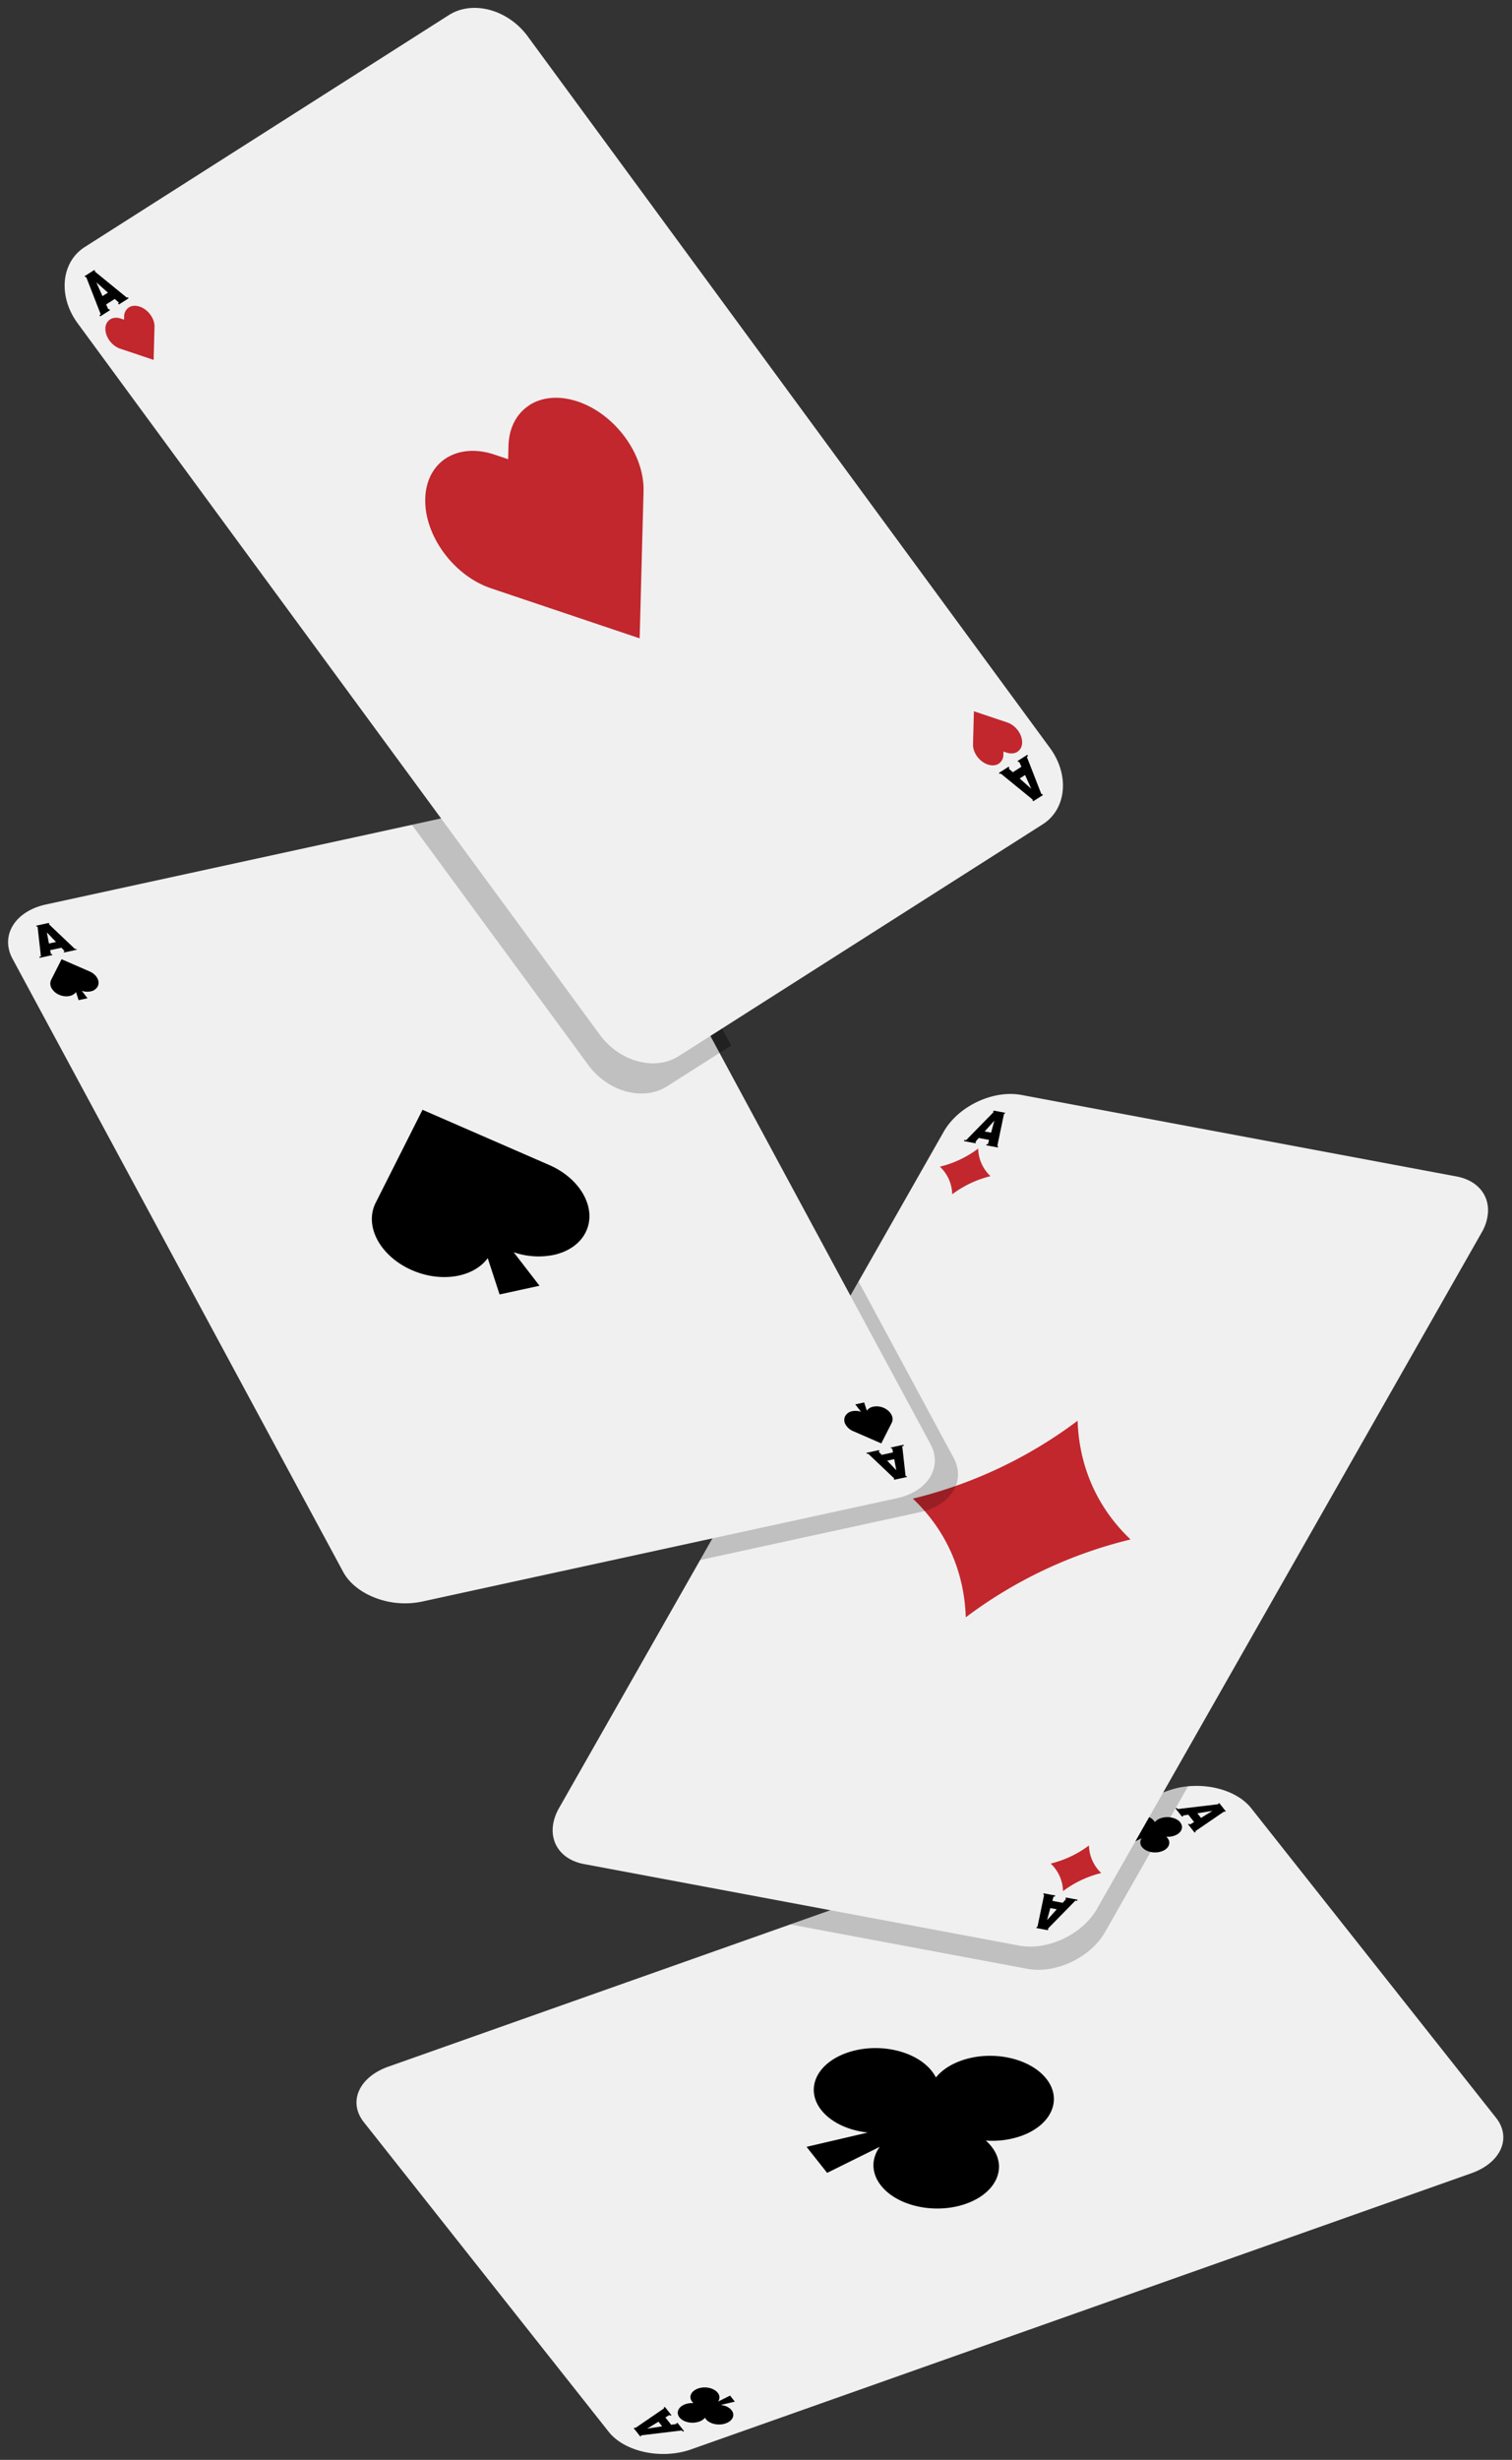 <?xml version="1.0" encoding="UTF-8"?>
<!DOCTYPE svg PUBLIC '-//W3C//DTD SVG 1.0//EN'
          'http://www.w3.org/TR/2001/REC-SVG-20010904/DTD/svg10.dtd'>
<svg data-name="Layer 1" height="2120.9" preserveAspectRatio="xMidYMid meet" version="1.0" viewBox="848.2 438.7 1304.1 2120.9" width="1304.1" xmlns="http://www.w3.org/2000/svg" xmlns:xlink="http://www.w3.org/1999/xlink" zoomAndPan="magnify"
><rect x="848.2" y="438.7" width="1304.1" height="2120.9" fill="#333333" stroke="none"/><defs
  ><linearGradient gradientUnits="userSpaceOnUse" id="a" x1="1331.89" x2="2131.62" xlink:actuate="onLoad" xlink:show="other" xlink:type="simple" y1="1769.5" y2="1769.5"
    ><stop offset="0" stop-opacity=".2"
      /><stop offset="1" stop-opacity=".2"
    /></linearGradient
    ><linearGradient id="b" x1="875.21" x2="1674.45" xlink:actuate="onLoad" xlink:href="#a" xlink:show="other" xlink:type="simple" y1="1480.5" y2="1480.5"
    /><linearGradient id="c" x1="903.91" x2="1754.98" xlink:actuate="onLoad" xlink:href="#a" xlink:show="other" xlink:type="simple" y1="926.49" y2="926.49"
  /></defs
  ><g id="change1_1"
  ><path d="M2117.25,2312.46,1444.3,2550.53c-25.51,9-57.36,2.21-71.14-15.21L1162,2268.4c-13.78-17.42-4.28-38.86,21.23-47.88l346.59-122.61,34.54-12.22,287.14-101.58h0l4.68-1.65a69.83,69.83,0,0,1,16.71-3.63c21.39-2.06,43.54,5.08,54.43,18.84l211.18,266.92C2152.26,2282,2142.75,2303.44,2117.25,2312.46Z" fill="#f0f0f0"
  /></g
  ><path d="M2117.25,2312.46,1444.3,2550.53c-25.51,9-57.36,2.21-71.14-15.21L1162,2268.4c-13.78-17.42-4.28-38.86,21.23-47.88l346.59-122.61,34.54-12.22,287.14-101.58h0l4.68-1.65a69.83,69.83,0,0,1,16.71-3.63c21.39-2.06,43.54,5.08,54.43,18.84l211.18,266.92C2152.26,2282,2142.75,2303.44,2117.25,2312.46Z" fill="none"
  /><g id="change2_1"
  ><path d="M1899.91,1993.38l-1.12.4.38.48-35.24,4.21-.76-1-1.12.4,5.62,7.11,1.13-.39-.41-.52,4.72-.77,5,6.33-3.6,2.19-.55-.69-1.12.4,5.63,7.12,1.13-.4-.51-.64,25-17.11.28.35,1.12-.4Zm-15.85,12.71-3.14-4,13-2.05Z"
  /></g
  ><g id="change2_2"
  ><path d="M1432.54,2527.66l-1.13.4.41.51-4.72.77-5-6.32,3.59-2.19.54.68,1.13-.39-5.63-7.12-1.12.4.5.63-25,17.11-.27-.35-1.12.4,5.63,7.11,1.12-.39-.38-.48,35.24-4.22.76,1,1.12-.4Zm-26.2,5,9.81-6,3.14,4Z"
  /></g
  ><g id="change2_3"
  ><path d="M1750.66,2231c-14.21-18-47.05-25-73.35-15.67-9.63,3.41-17.06,8.54-21.89,14.55a33.36,33.36,0,0,0-3.57-5.54c-14.21-18-47-25-73.35-15.67s-36.1,31.4-21.89,49.36c8.5,10.74,23.65,17.56,40.07,19.33l-52.82,12.33,17.75,22.44,45.37-22.46c-7.31,10.14-7.51,22.53,1.09,33.4,14.21,18,47.05,25,73.35,15.67s36.1-31.41,21.89-49.37a40.36,40.36,0,0,0-4.84-5.09,75.78,75.78,0,0,0,30.3-3.92c26.3-9.3,36.1-31.41,21.89-49.37Z"
  /></g
  ><g id="change2_4"
  ><path d="M1866.26,2010c-3.29-4.15-10.88-5.77-17-3.62a11.25,11.25,0,0,0-5.06,3.36,7.13,7.13,0,0,0-.82-1.28c-3.28-4.15-10.87-5.77-17-3.62s-8.33,7.26-5.05,11.41c2,2.48,5.46,4.06,9.26,4.47l-12.2,2.85,4.1,5.18,10.48-5.19a6.1,6.1,0,0,0,.26,7.71c3.29,4.15,10.87,5.77,16.94,3.63s8.34-7.26,5.06-11.41a8.68,8.68,0,0,0-1.12-1.17,17.49,17.49,0,0,0,7-.91c6.07-2.15,8.34-7.26,5.06-11.4Z"
  /></g
  ><g id="change2_5"
  ><path d="M1482,2509.37l-4.1-5.18-10.38,5.14a6.1,6.1,0,0,0-.32-7.63c-3.28-4.15-10.87-5.77-16.94-3.63s-8.34,7.26-5.06,11.41a9.39,9.39,0,0,0,1.12,1.17,17.6,17.6,0,0,0-7,.91c-6.07,2.15-8.34,7.26-5.06,11.41s10.87,5.77,16.95,3.62a11.18,11.18,0,0,0,5.06-3.36,7.72,7.72,0,0,0,.82,1.28c3.29,4.15,10.87,5.77,17,3.62s8.34-7.25,5.05-11.41c-2-2.51-5.54-4.1-9.39-4.48l12.31-2.87Z"
  /></g
  ><path d="M2126.13,1501.38,1851.47,1984.1l4.68-1.65a69.83,69.83,0,0,1,16.71-3.63l-15.24,26.78-17,29.81-39.3,69.07c-12.58,22.1-42.63,36.3-67.12,31.71l-204.45-38.28,34.54-12.22-212.38-39.77c-8.64-1.62-15.44-5.36-20.06-10.49a39.63,39.63,0,0,1,5.49-17.84L1473,1779.17l10.62-18.66,107-188.05h0l7-12.2,64-112.57,2.57-4.52,4.93-8.66a62.45,62.45,0,0,1,20.27-20.92h0a72.76,72.76,0,0,1,15.48-7.68h0l.71-.25a68.92,68.92,0,0,1,7.6-2.16,57.69,57.69,0,0,1,23-.68l375.29,70.28c8.64,1.62,15.44,5.36,20.06,10.5A39.6,39.6,0,0,1,2126.13,1501.38Z" fill="url(#a)"
  /><g id="change1_2"
  ><path d="M2131.62,1483.57a39.6,39.6,0,0,1-5.49,17.81L1851.47,1984.1h0l-12.1,21.27-8.72,15.32h0l-3.19,5.61-33.09,58.16c-12.58,22.1-42.63,36.3-67.12,31.71l-162.91-30.5-212.38-39.77c-8.64-1.62-15.44-5.36-20.06-10.49-8.48-9.42-9.65-23.53-1.51-37.84l121.68-213.85,10.62-18.67h0l119-209.2,6.94-12.2,73.5-129.17c12.57-22.09,42.61-36.29,67.11-31.71l375.29,70.28C2122.3,1456.39,2132.26,1468.66,2131.62,1483.57Z" fill="#f0f0f0"
  /></g
  ><path d="M2131.62,1483.57a39.6,39.6,0,0,1-5.49,17.81L1851.47,1984.1h0l-12.1,21.27-8.72,15.32h0l-3.19,5.61-33.09,58.16c-12.58,22.1-42.63,36.3-67.12,31.71l-162.91-30.5-212.38-39.77c-8.64-1.62-15.44-5.36-20.06-10.49-8.48-9.42-9.65-23.53-1.51-37.84l121.68-213.85,10.62-18.67h0l119-209.2,6.94-12.2,73.5-129.17c12.57-22.09,42.61-36.29,67.11-31.71l375.29,70.28C2122.3,1456.39,2132.26,1468.66,2131.62,1483.57Z" fill="none"
  /><g id="change2_6"
  ><path d="M1705.21,1396.25l-.56,1,.68.12-15.89,16.22h0l-8,8.19-1.34-.25-.56,1,10,1.88.55-1-.72-.13,3-3.43,8.9,1.67-1,3.8-1-.18-.56,1,10,1.87.55-1-.9-.17,4.87-23.35.93-4.46.49.09.55-1Zm-2.18,19-5.57-1,7.46-8.32h0l.92-1-.21.77Z"
  /></g
  ><g id="change2_7"
  ><path d="M1767.62,2074.73l-.55,1,.72.13-3,3.43-8.9-1.67,1-3.8,1,.18.55-1-10-1.87-.55,1,.89.17-5.8,27.81-.49-.09-.55,1,10,1.88.55-1-.66-.12,23.92-24.42,1.34.25.56-1Zm-16.33,19.51,2.81-10.4,5.57,1Z"
  /></g
  ><g id="change3_1"
  ><path d="M1777.62,1663.65a388.43,388.43,0,0,1-142.11,67.15c28.51,27,44.36,62.49,45.68,102.32A388.27,388.27,0,0,1,1823.31,1766c-28.5-27-44.36-62.49-45.68-102.32Z" fill="#c1272d"
  /></g
  ><g id="change3_2"
  ><path d="M1787.46,2029.83a90.3,90.3,0,0,1-33.05,15.61,33.69,33.69,0,0,1,10.63,23.79,90.35,90.35,0,0,1,33-15.61,33.71,33.71,0,0,1-10.62-23.79Z" fill="#c1272d"
  /></g
  ><g id="change3_3"
  ><path d="M1691.87,1429a90.35,90.35,0,0,1-33,15.61,33.7,33.7,0,0,1,10.62,23.79,90.35,90.35,0,0,1,33-15.61,33.7,33.7,0,0,1-10.62-23.79Z" fill="#c1272d"
  /></g
  ><path d="M1672.56,1719.86c-3.82,9.67-13.26,17.68-26.82,21.59-1.28.37-2.6.71-3.95,1L1473,1779.17l-21,4.57,10.62-18.67L1212.1,1819.6a71.51,71.51,0,0,1-39.54-3,41.64,41.64,0,0,1-8.43-10.72L879,1277.34c-6.06-11.24-4.65-22.77,2.48-31.76a37.55,37.55,0,0,1,10.18-8.79,52.83,52.83,0,0,1,16.19-6.26l306-66.58,25.08-5.46,78.61-17.1a71.46,71.46,0,0,1,39.55,3h0c12.48,4.62,22.95,12.57,28.41,22.69L1471,1325.47l7.88,14.61-10.07,6.42,112.94,209.37,6.94-12.2,9,16.58,73,135.39C1675.12,1703.94,1675.52,1712.39,1672.56,1719.86Z" fill="url(#b)"
  /><g id="change1_3"
  ><path d="M1621.79,1730.45l-138.13,30.06-21,4.56h0L1212.1,1819.6a71.51,71.51,0,0,1-39.54-3c-12.49-4.63-23-12.59-28.43-22.72L859,1265.34c-10.8-20,2.11-41,28.85-46.81l315.65-68.68,25.08-5.46,69-15c21.5-4.68,45.4,1.85,59.55,15h0a41.48,41.48,0,0,1,8.41,10.69l95.35,176.76,7.88,14.62,112.94,209.37,8.94,16.58h0l60,111.18C1661.45,1703.68,1648.53,1724.63,1621.79,1730.45Z" fill="#f0f0f0"
  /></g
  ><path d="M1621.79,1730.45l-138.13,30.06-21,4.56h0L1212.1,1819.6a71.51,71.51,0,0,1-39.54-3c-12.49-4.63-23-12.59-28.43-22.72L859,1265.34c-10.8-20,2.11-41,28.85-46.81l315.65-68.68,25.08-5.46,69-15c21.5-4.68,45.4,1.85,59.55,15h0a41.48,41.48,0,0,1,8.41,10.69l95.35,176.76,7.88,14.62,112.94,209.37,8.94,16.58h0l60,111.18C1661.45,1703.68,1648.53,1724.63,1621.79,1730.45Z" fill="none"
  /><g id="change2_8"
  ><path d="M913.91,1256.75l-1,.21-21.24-20.17-1.42-1.35.53-.11-.48-.88-10.92,2.37.48.88.74-.16.89,8,2,17.79-1.46.32.47.88,10.92-2.37-.47-.89-.79.17-.7-3.5,9.72-2.11,2.87,3-1.06.23.47.88,10.93-2.38Zm-23.5-4.56-1.8-9.61,7.88,8.29Z"
  /></g
  ><g id="change2_9"
  ><path d="M1630,1711.23l-.73.16-2.88-25.82,1.47-.32-.47-.89-10.93,2.38.48.88.79-.17.69,3.51-9.71,2.11-2.86-3,1-.23-.48-.88-10.92,2.37.48.89,1-.22,22.66,21.52-.53.12.48.88,10.92-2.37Zm-16.61-13.16,6.08-1.32,1.8,9.6Z"
  /></g
  ><g id="change2_10"
  ><path d="M1212.62,1395.53l-40.4,80.2c-5.06,10.06-4.1,21.6,1.57,32.1s16,20,29.75,26,28.19,7.31,40.5,4.63c10.4-2.26,19.27-7.39,24.82-15l10.23,31.29,34.43-7.49-22.27-28.9a65.75,65.75,0,0,0,34.51,2.32c12.31-2.68,22.46-9.36,27.52-19.43,10.14-20.12-3.89-46.12-31.32-58.07l-109.34-47.62Z"
  /></g
  ><g id="change2_11"
  ><path d="M901.31,1265.75l-9,17.78a7.6,7.6,0,0,0,.35,7.12,13.58,13.58,0,0,0,6.59,5.76,14.91,14.91,0,0,0,9,1,9,9,0,0,0,5.5-3.32l2.27,6.93,7.64-1.66-4.94-6.41a14.53,14.53,0,0,0,7.65.52,8.63,8.63,0,0,0,6.1-4.31c2.25-4.46-.86-10.23-6.95-12.88l-24.25-10.56Z"
  /></g
  ><g id="change2_12"
  ><path d="M1593.52,1647.9l-7.63,1.66,4.91,6.36a14.56,14.56,0,0,0-7.56-.48,8.63,8.63,0,0,0-6.11,4.31,7.57,7.57,0,0,0,.34,7.12,13.57,13.57,0,0,0,6.6,5.76l24.25,10.56,9-17.78c2.25-4.46-.86-10.23-6.95-12.88a14.88,14.88,0,0,0-9-1,9,9,0,0,0-5.54,3.39l-2.28-7Z"
  /></g
  ><path d="M1755,1143.17a36.35,36.35,0,0,1-7.37,6.18L1471,1325.47l7.88,14.61-10.07,6.42-45.26,28.81c-20.5,13.06-51,4.78-68-18.46L1213.88,1164l-10.35-14.1,25.08-5.46-313.51-427c-7.8-10.61-11.45-22.51-11.17-33.55a36.35,36.35,0,0,1,7.37-6.18l314.08-200c20.49-13,51-4.77,68,18.48l412.41,561.73h0l20.81,28.34,4,5.51,7.11,9.69,6,8.2C1751.59,1120.23,1755.25,1132.13,1755,1143.17Z" fill="url(#c)"
  /><g id="change1_4"
  ><path d="M1755,1143.17a36.35,36.35,0,0,1-7.37,6.18L1471,1325.47l-10.07,6.41-27.38,17.43c-20.5,13.06-51,4.78-68-18.46L1239,1158.49l-10.35-14.1-313.51-427c-7.8-10.61-11.45-22.51-11.17-33.55.32-13.16,6.23-25.09,17.37-32.18l314.08-200c20.49-13,51-4.77,68,18.48l450.4,613.48C1768.55,1103.71,1768.48,1128.4,1755,1143.17Z" fill="#f0f0f0"
  /></g
  ><path d="M1755,1143.17a36.35,36.35,0,0,1-7.37,6.18L1471,1325.47l-10.07,6.41-27.38,17.43c-20.5,13.06-51,4.78-68-18.46L1239,1158.49l-10.35-14.1-313.51-427c-7.8-10.61-11.45-22.51-11.17-33.55.32-13.16,6.23-25.09,17.37-32.18l314.08-200c20.49-13,51-4.77,68,18.48l450.4,613.48C1768.55,1103.71,1768.48,1128.4,1755,1143.17Z" fill="none"
  /><g id="change3_4"
  ><path d="M1304.91,788c-10.82,6.89-17.72,19.11-18.14,35l-.31,11.61-11.73-3.94c-16.08-5.41-30.82-3.86-41.63,3s-17.72,19.11-18.14,35c-.85,31.85,24.55,66.44,56.72,77.26l128.22,43.15,3.36-126.92c.84-31.84-24.56-66.43-56.72-77.26-16.09-5.41-30.82-3.86-41.63,3Z" fill="#c1272d"
  /></g
  ><g id="change3_5"
  ><path d="M959.34,703.8a9.25,9.25,0,0,0-4.08,7.88l-.07,2.61-2.63-.89c-3.62-1.22-6.93-.87-9.37.68a9.24,9.24,0,0,0-4.08,7.88c-.19,7.16,5.52,14.95,12.75,17.37L980.7,749l.76-28.55c.19-7.15-5.52-14.93-12.75-17.37-3.62-1.22-6.93-.87-9.36.68Z" fill="#c1272d"
  /></g
  ><g id="change2_13"
  ><path d="M958.4,694.9l-.75.47-27.76-22.65.41-.25-.75-1-8.37,5.33.75,1,.57-.36,12.58,32.3-1.13.72.75,1,8.38-5.33-.76-1-.6.39-2-4.32,7.45-4.75,3.64,3.26-.82.52.75,1,8.38-5.33ZM936.59,694l-5.3-11.87,10,8.9Z"
  /></g
  ><g id="change3_6"
  ><path d="M1688.19,1051.95l-.76,28.54c-.19,7.16,5.53,14.94,12.75,17.37,3.62,1.22,6.93.87,9.37-.68a9.24,9.24,0,0,0,4.08-7.88l.07-2.61,2.64.88c3.62,1.22,6.93.87,9.36-.68a9.24,9.24,0,0,0,4.08-7.88c.2-7.16-5.52-14.94-12.75-17.37l-28.83-9.7Z" fill="#c1272d"
  /></g
  ><g id="change2_14"
  ><path d="M1747,1123.18l-.56.36-8.62-22.12-4-10.19,1.13-.71-.75-1-3.52,2.24-4.85,3.09.75,1,.6-.39,2,4.32-7.44,4.74-3.64-3.26.81-.51-.75-1-8.37,5.33.75,1,.74-.48,27.76,22.65-.41.26.75,1,8.38-5.33Zm-19.32-13.27,4.66-3,5.31,11.86Z"
  /></g
></svg
>
